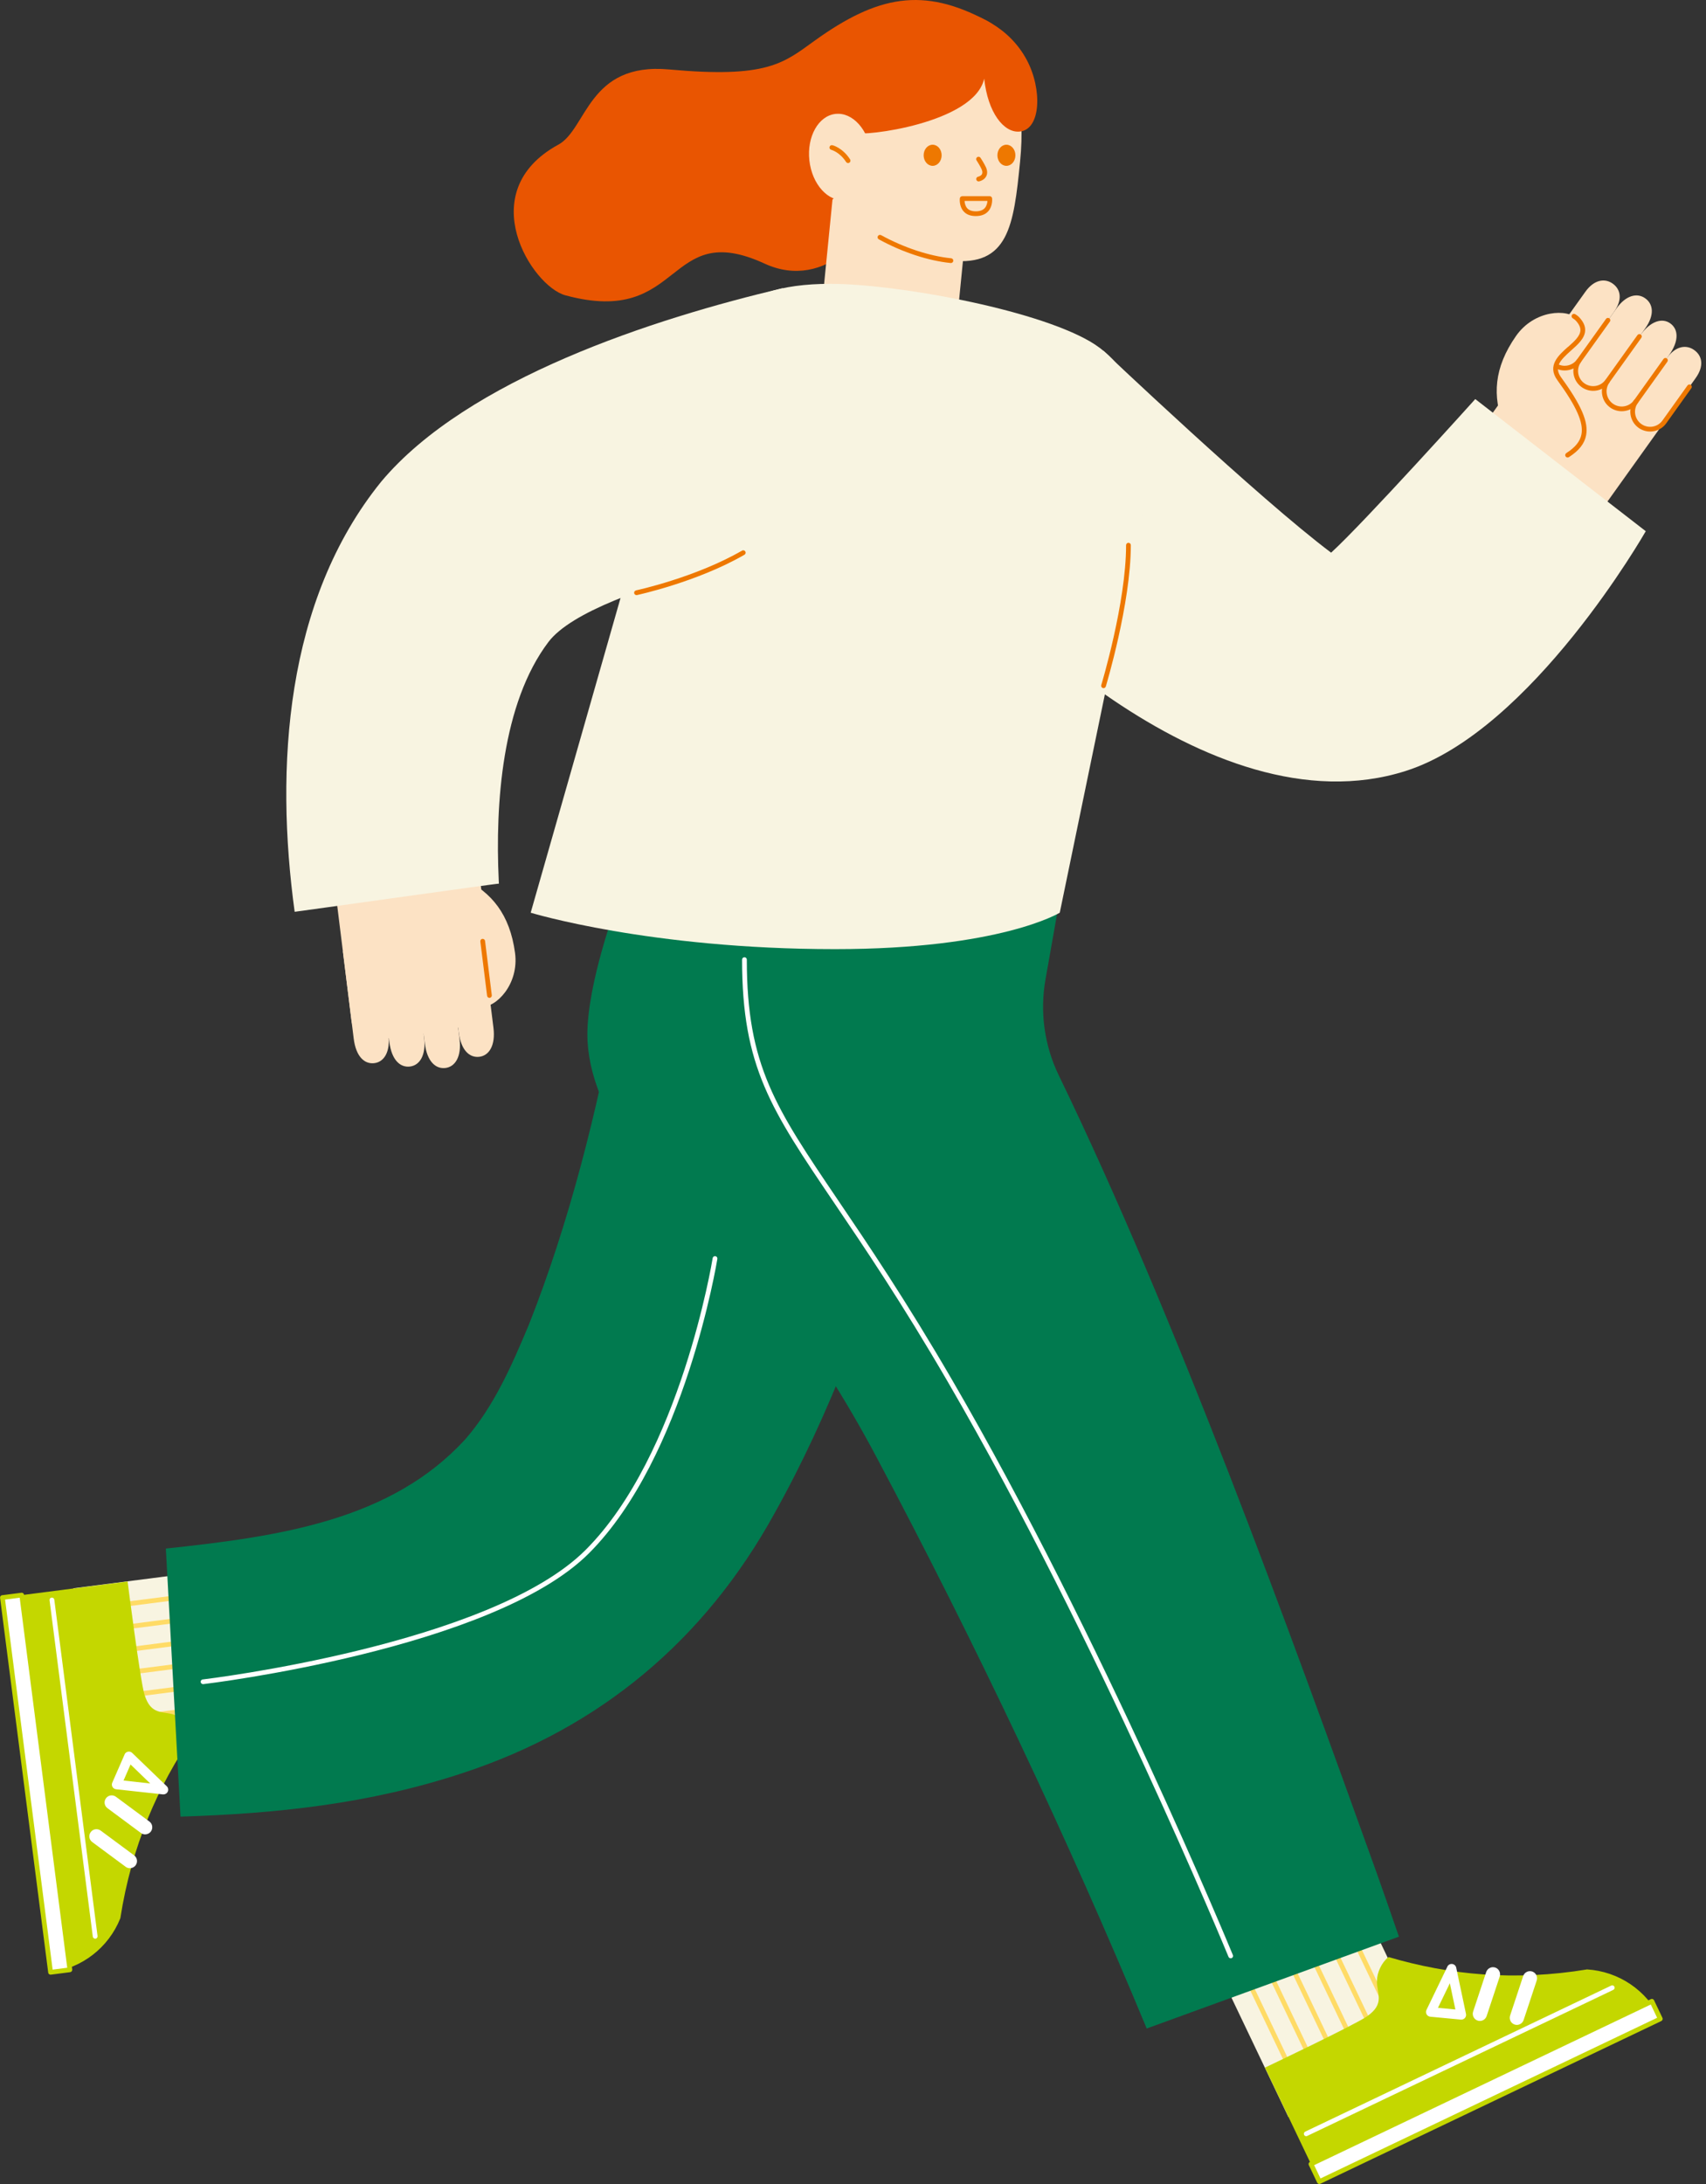 <svg width="100" height="128" viewBox="0 0 100 128" fill="none" xmlns="http://www.w3.org/2000/svg">
<rect x="0" y="0" width="100" height="128" fill="#333333" stroke="none"/>
<g clip-path="url(#clip0_5287_14543)">
<path d="M77.157 105.966L83.894 120.086L75.525 124.08L68.787 109.96L77.157 105.966Z" fill="#F8F4E1"/>
<path d="M70.102 109.341L76.84 123.461L76.589 123.581L69.851 109.461L70.102 109.341Z" fill="#FFDB66"/>
<path d="M71.305 108.767L78.043 122.887L77.792 123.006L71.054 108.886L71.305 108.767Z" fill="#FFDB66"/>
<path d="M72.504 108.196L79.242 122.316L78.992 122.436L72.254 108.316L72.504 108.196Z" fill="#FFDB66"/>
<path d="M73.7 107.624L80.438 121.744L80.187 121.864L73.449 107.744L73.7 107.624Z" fill="#FFDB66"/>
<path d="M74.901 107.035L81.637 121.156L81.386 121.276L74.651 107.155L74.901 107.035Z" fill="#FFDB66"/>
<path d="M76.106 106.478L82.844 120.598L82.593 120.717L75.855 106.597L76.106 106.478Z" fill="#FFDB66"/>
<path d="M80.713 116.083C80.719 115.605 80.988 115.022 81.362 114.725L81.395 114.699C84.975 115.756 88.812 116.119 93.029 115.424C94.879 115.54 96.522 116.648 97.32 118.322L77.335 127.859L74.148 121.179C74.148 121.179 79.406 118.682 80.129 118.176C81.204 117.422 80.698 116.851 80.71 116.081L80.713 116.083Z" fill="#C4D700"/>
<path d="M76.505 124.932L94.445 116.371C94.513 116.338 94.598 116.366 94.631 116.437C94.664 116.505 94.635 116.59 94.565 116.623L76.625 125.183C76.606 125.193 76.585 125.198 76.566 125.198C76.514 125.198 76.465 125.169 76.441 125.118C76.408 125.049 76.437 124.965 76.507 124.932H76.505Z" fill="white"/>
<path d="M89.284 115.812C89.357 115.593 89.592 115.475 89.811 115.546C90.03 115.619 90.148 115.854 90.077 116.073L89.31 118.389C89.251 118.563 89.089 118.676 88.914 118.676C88.872 118.676 88.827 118.669 88.783 118.655C88.564 118.582 88.446 118.347 88.517 118.128L89.284 115.812Z" fill="white"/>
<path d="M87.116 115.579C87.189 115.361 87.424 115.243 87.643 115.313C87.862 115.384 87.98 115.622 87.909 115.841L87.142 118.157C87.083 118.331 86.921 118.444 86.746 118.444C86.704 118.444 86.659 118.437 86.615 118.423C86.396 118.35 86.278 118.114 86.349 117.895L87.116 115.579Z" fill="white"/>
<path d="M84.837 115.261C84.888 115.155 85.001 115.091 85.121 115.105C85.239 115.12 85.336 115.207 85.359 115.324L85.931 118.029C85.95 118.116 85.926 118.205 85.868 118.271C85.814 118.33 85.738 118.365 85.66 118.365C85.651 118.365 85.644 118.365 85.635 118.365L83.839 118.196C83.747 118.186 83.667 118.135 83.622 118.055C83.577 117.975 83.575 117.878 83.615 117.798L84.839 115.263L84.837 115.261ZM85.31 117.772L84.985 116.235L84.288 117.676L85.31 117.772Z" fill="white"/>
<path d="M96.825 117.292L97.316 118.322L77.331 127.859L76.84 126.829L96.825 117.292Z" fill="white"/>
<path d="M76.784 126.703L96.769 117.166C96.837 117.133 96.922 117.161 96.955 117.232L97.447 118.263C97.463 118.296 97.466 118.333 97.452 118.369C97.44 118.404 97.414 118.432 97.381 118.449L77.396 127.986C77.377 127.996 77.356 128 77.337 128C77.32 128 77.306 127.998 77.29 127.993C77.254 127.981 77.226 127.955 77.21 127.923L76.718 126.892C76.685 126.823 76.713 126.739 76.784 126.706V126.703ZM77.403 127.675L97.136 118.258L96.764 117.479L77.031 126.896L77.403 127.675Z" fill="#C4D700"/>
<path d="M19.818 91.093L21 100.291L5.482 102.284L4.301 93.086L19.818 91.093Z" fill="#F8F4E1"/>
<path d="M19.968 92.258L20.004 92.533L4.486 94.527L4.451 94.251L19.968 92.258Z" fill="#FFDB66"/>
<path d="M20.14 93.576L20.176 93.852L4.658 95.845L4.623 95.57L20.14 93.576Z" fill="#FFDB66"/>
<path d="M20.305 94.896L20.34 95.172L4.822 97.165L4.787 96.89L20.305 94.896Z" fill="#FFDB66"/>
<path d="M20.476 96.217L20.512 96.492L4.994 98.486L4.959 98.21L20.476 96.217Z" fill="#FFDB66"/>
<path d="M20.648 97.533L20.684 97.809L5.166 99.802L5.131 99.526L20.648 97.533Z" fill="#FFDB66"/>
<path d="M20.812 98.853L20.848 99.129L5.33 101.122L5.295 100.847L20.812 98.853Z" fill="#FFDB66"/>
<path d="M8.466 99.306C8.847 100.565 9.546 100.261 10.276 100.513C10.728 100.669 11.198 101.106 11.361 101.556L11.375 101.596C9.252 104.668 7.713 108.198 7.054 112.423C6.366 114.146 4.801 115.358 2.96 115.596L0.138 93.633L7.48 92.689C7.48 92.689 8.212 98.466 8.466 99.308V99.306Z" fill="#C4D700"/>
<path d="M3.027 93.633C3.103 93.624 3.173 93.678 3.183 93.753L5.718 113.468C5.727 113.543 5.673 113.614 5.598 113.623C5.591 113.623 5.586 113.623 5.579 113.623C5.511 113.623 5.449 113.572 5.44 113.501L2.905 93.786C2.896 93.711 2.95 93.64 3.025 93.631L3.027 93.633Z" fill="white"/>
<path d="M5.902 107.287L7.862 108.739C8.048 108.876 8.086 109.137 7.949 109.323C7.867 109.434 7.742 109.492 7.613 109.492C7.526 109.492 7.439 109.467 7.366 109.41L5.405 107.958C5.219 107.821 5.181 107.56 5.318 107.374C5.454 107.188 5.716 107.15 5.902 107.287Z" fill="white"/>
<path d="M6.796 105.305L8.757 106.757C8.943 106.893 8.98 107.155 8.844 107.341C8.762 107.451 8.637 107.51 8.507 107.51C8.42 107.51 8.333 107.484 8.26 107.428L6.3 105.975C6.114 105.839 6.076 105.578 6.212 105.392C6.349 105.206 6.61 105.168 6.796 105.305Z" fill="white"/>
<path d="M7.301 102.824C7.336 102.742 7.412 102.681 7.501 102.662C7.591 102.643 7.682 102.671 7.748 102.735L9.775 104.689C9.86 104.771 9.883 104.898 9.834 105.006C9.787 105.105 9.688 105.166 9.582 105.166C9.573 105.166 9.561 105.166 9.551 105.166L6.805 104.865C6.717 104.856 6.637 104.804 6.595 104.729C6.55 104.653 6.546 104.559 6.581 104.479L7.304 102.824H7.301ZM8.803 104.524L7.652 103.413L7.242 104.354L8.805 104.526L8.803 104.524Z" fill="white"/>
<path d="M1.269 93.494L4.094 115.457L2.962 115.603L0.136 93.64L1.269 93.494Z" fill="white"/>
<path d="M0.124 93.493L1.256 93.347C1.331 93.337 1.402 93.391 1.411 93.467L4.233 115.429C4.243 115.505 4.189 115.575 4.113 115.585L2.981 115.731C2.981 115.731 2.969 115.731 2.962 115.731C2.932 115.731 2.901 115.721 2.878 115.702C2.849 115.679 2.828 115.646 2.826 115.611L0.004 93.648C-0.001 93.61 0.008 93.575 0.032 93.544C0.055 93.514 0.088 93.497 0.124 93.49V93.493ZM3.085 115.436L3.941 115.326L1.155 93.639L0.298 93.749L3.085 115.436Z" fill="#C4D700"/>
<path d="M28.924 60.236C29.054 61.279 28.663 61.868 28.101 61.936C27.538 62.007 27.023 61.576 26.888 60.488L26.072 53.912L28.108 53.66L28.924 60.236Z" fill="#FCE2C4"/>
<path d="M26.936 60.892C27.066 61.935 26.675 62.523 26.112 62.592C25.55 62.662 25.034 62.232 24.9 61.144L24.255 55.947L26.291 55.695L26.936 60.892Z" fill="#FCE2C4"/>
<path d="M24.858 60.807C24.987 61.85 24.597 62.438 24.034 62.507C23.472 62.577 22.956 62.147 22.822 61.059L22.288 56.752L24.324 56.5L24.858 60.807Z" fill="#FCE2C4"/>
<path d="M22.768 60.61C22.898 61.653 22.507 62.241 21.944 62.309C21.382 62.38 20.866 61.949 20.732 60.862L20.099 55.752L22.135 55.5L22.768 60.61Z" fill="#FCE2C4"/>
<path d="M28.8 56.889C29.016 58.633 27.778 60.225 26.032 60.441L22.026 60.938C21.327 61.025 20.691 60.528 20.604 59.831L19.09 47.625L27.522 46.58L28.802 56.892L28.8 56.889Z" fill="#FCE2C4"/>
<path d="M27.166 51.492C28.816 52.304 29.883 53.582 30.189 55.842C30.44 57.692 29.061 59.083 28.193 59.01C26.258 58.848 28.456 56.073 26.613 55.703C23.69 55.119 22.791 54.416 23.229 52.744C23.862 50.327 26.206 51.019 27.164 51.49L27.166 51.492Z" fill="#FCE2C4"/>
<path d="M28.276 55.026C28.352 55.016 28.422 55.071 28.432 55.146L28.827 58.328C28.837 58.403 28.782 58.474 28.707 58.483C28.702 58.483 28.695 58.483 28.691 58.483C28.622 58.483 28.561 58.432 28.552 58.361L28.156 55.179C28.147 55.103 28.201 55.033 28.276 55.023V55.026Z" fill="#EE7800"/>
<path d="M27.256 84.375C28.946 82.435 29.979 80.074 30.996 77.65C33.364 71.665 35.009 65.121 36.184 58.74L54.992 62.546L54.863 63.095C54.284 65.455 53.629 67.807 52.928 70.13C50.967 76.508 48.696 82.805 45.384 88.722C41.303 96.122 35.179 101.263 27.143 103.908C21.638 105.735 16.144 106.297 10.582 106.469L9.721 90.758C16.436 90.047 22.916 89.094 27.254 84.375H27.256Z" fill="#017A4F"/>
<path d="M62.059 53.018L61.285 57.389C60.946 59.3 61.212 61.27 62.059 63.017C68.972 77.292 75.506 95.328 80.724 109.846C81.044 110.743 81.692 112.6 82 113.504L67.216 118.887C62.596 107.749 57.192 96.338 51.359 85.365C47.829 78.723 43.284 72.615 37.616 67.668C35.45 65.778 34.429 62.774 34.429 60.642C34.429 57.598 36.145 53.016 36.145 53.016H62.062L62.059 53.018Z" fill="#017A4F"/>
<path d="M43.637 56.103C43.714 56.103 43.776 56.165 43.776 56.242C43.776 62.444 45.451 64.916 49.121 70.337C50.888 72.944 53.087 76.192 55.798 80.855C64.618 96.02 72.19 114.396 72.267 114.582C72.296 114.652 72.263 114.735 72.192 114.763C72.175 114.77 72.157 114.772 72.14 114.772C72.086 114.772 72.034 114.739 72.011 114.685C71.935 114.502 64.371 96.143 55.561 80.994C52.854 76.338 50.658 73.097 48.892 70.492C45.19 65.024 43.498 62.529 43.498 56.242C43.498 56.165 43.559 56.103 43.637 56.103Z" fill="white"/>
<path d="M11.889 98.429C12.056 98.41 28.769 96.397 34.327 90.838C39.886 85.276 41.757 73.853 41.774 73.738C41.785 73.663 41.856 73.611 41.934 73.623C42.009 73.635 42.061 73.705 42.049 73.783C42.03 73.898 40.147 85.41 34.522 91.036C28.894 96.663 12.089 98.685 11.919 98.704C11.914 98.704 11.907 98.704 11.903 98.704C11.832 98.704 11.773 98.652 11.764 98.582C11.754 98.506 11.809 98.436 11.886 98.426L11.889 98.429Z" fill="white"/>
<path d="M32.722 8.483C34.413 7.561 34.464 3.637 39.214 4.07C44.962 4.597 45.913 3.71 47.739 2.394C51.456 -0.284 54.134 -0.769 57.841 1.213C61.174 2.994 52.072 6.525 51.816 10.136C51.559 13.777 48.335 17.07 44.825 15.453C38.988 12.762 40.111 19.2 33.139 17.307C31.176 16.775 27.667 11.244 32.722 8.481V8.483Z" fill="#E95501"/>
<path d="M53.801 1.634C57.256 1.717 60.446 2.896 59.794 9.47C59.419 13.241 59.113 15.611 55.743 15.277C52.372 14.942 47.215 12.033 47.59 8.26C47.964 4.489 50.416 1.554 53.803 1.634H53.801Z" fill="#FCE2C4"/>
<path d="M48.871 10.955L56.797 11.74L55.788 21.924L47.861 21.139L48.871 10.955Z" fill="#FCE2C4"/>
<path d="M51.646 13.781C52.983 14.515 54.48 15.01 55.754 15.137C55.831 15.144 55.885 15.212 55.878 15.29C55.871 15.363 55.81 15.415 55.739 15.415C55.735 15.415 55.73 15.415 55.725 15.415C54.417 15.285 52.882 14.779 51.512 14.026C51.444 13.988 51.42 13.904 51.458 13.838C51.496 13.769 51.58 13.746 51.646 13.784V13.781Z" fill="#EE7800"/>
<path d="M50.596 1.14C52.693 -0.14 58.17 -0.241 60.182 3.506C61.098 5.212 61.03 7.604 59.759 7.712C58.836 7.792 57.901 6.594 57.69 4.607C57.12 7.225 50.558 8.03 50.092 7.782C50.082 7.768 50.073 7.757 50.061 7.747C50.059 7.761 50.071 7.773 50.092 7.782C50.377 8.251 49.343 11.228 48.84 11.659C48.458 11.984 47.997 11.829 47.816 11.421C45.279 5.688 48.093 2.665 50.596 1.138V1.14Z" fill="#E95501"/>
<path d="M50.059 7.748C50.059 7.748 50.081 7.769 50.09 7.783C50.071 7.774 50.057 7.762 50.059 7.748Z" fill="#E95501"/>
<path d="M48.975 6.676C49.976 6.565 50.913 7.606 51.068 9.002C51.223 10.397 50.538 11.619 49.536 11.729C48.535 11.84 47.599 10.8 47.443 9.404C47.288 8.008 47.973 6.787 48.975 6.676Z" fill="#FCE2C4"/>
<path d="M48.793 8.51C48.817 8.514 49.391 8.66 49.829 9.341C49.871 9.404 49.852 9.491 49.787 9.534C49.763 9.548 49.737 9.555 49.711 9.555C49.666 9.555 49.622 9.531 49.594 9.491C49.219 8.91 48.73 8.78 48.725 8.78C48.65 8.762 48.605 8.686 48.624 8.613C48.643 8.538 48.718 8.493 48.791 8.512L48.793 8.51Z" fill="#EE7800"/>
<path d="M92.929 17.099C93.438 16.386 94.071 16.292 94.532 16.622C94.993 16.951 95.13 17.549 94.598 18.293L92.555 21.15C92.225 21.611 91.585 21.717 91.124 21.388C90.663 21.058 90.557 20.418 90.886 19.957L92.929 17.099Z" fill="#FCE2C4"/>
<path d="M94.756 18.071C95.316 17.287 95.977 17.153 96.436 17.483C96.898 17.812 97.011 18.445 96.425 19.264L94.224 22.343C93.894 22.804 93.254 22.91 92.793 22.581C92.332 22.251 92.226 21.611 92.555 21.15L94.756 18.071Z" fill="#FCE2C4"/>
<path d="M96.149 19.646C96.761 18.792 97.446 18.622 97.905 18.952C98.366 19.282 98.456 19.948 97.818 20.84L95.89 23.537C95.561 23.998 94.92 24.104 94.459 23.775C93.998 23.445 93.892 22.805 94.221 22.344L96.149 19.646Z" fill="#FCE2C4"/>
<path d="M97.724 20.967C98.221 20.273 98.847 20.186 99.308 20.515C99.77 20.845 99.911 21.435 99.393 22.16L97.557 24.728C97.228 25.19 96.587 25.296 96.126 24.966C95.665 24.637 95.559 23.996 95.888 23.535L97.724 20.967Z" fill="#FCE2C4"/>
<path d="M95.04 19.123L98.323 21.472C98.895 21.881 99.027 22.677 98.617 23.249L91.365 33.393L84.455 28.453L90.596 19.862C91.62 18.431 93.606 18.101 95.037 19.123H95.04Z" fill="#FCE2C4"/>
<path d="M92.479 18.71C93.792 20.139 90.294 20.692 91.401 22.212C93.154 24.623 93.34 25.75 91.886 26.682C89.781 28.031 88.527 25.934 88.141 24.938C87.477 23.222 87.559 21.561 88.863 19.692C89.932 18.162 91.888 18.07 92.479 18.71Z" fill="#FCE2C4"/>
<path d="M91.909 20.335C92.276 20.011 92.619 19.705 92.638 19.368C92.647 19.189 92.56 19.003 92.377 18.801C92.327 18.747 92.264 18.697 92.191 18.655C92.125 18.617 92.102 18.532 92.139 18.464C92.177 18.398 92.261 18.375 92.33 18.413C92.429 18.469 92.513 18.535 92.582 18.61C92.819 18.869 92.93 19.121 92.916 19.38C92.892 19.832 92.487 20.192 92.094 20.54C91.438 21.122 91.073 21.517 91.513 22.124C92.695 23.748 93.118 24.73 92.972 25.509C92.88 26.001 92.558 26.41 91.963 26.792C91.939 26.806 91.913 26.813 91.887 26.813C91.843 26.813 91.796 26.789 91.77 26.749C91.727 26.686 91.746 26.599 91.812 26.556C92.339 26.217 92.622 25.869 92.699 25.455C92.829 24.767 92.407 23.819 91.289 22.284C90.668 21.43 91.358 20.82 91.911 20.328L91.909 20.335Z" fill="#EE7800"/>
<path d="M92.633 21.035C92.697 21.079 92.711 21.167 92.666 21.228C92.381 21.626 92.473 22.181 92.871 22.466C93.064 22.602 93.299 22.659 93.532 22.619C93.765 22.581 93.97 22.452 94.109 22.259L95.982 19.639C96.027 19.576 96.114 19.561 96.175 19.606C96.239 19.651 96.253 19.738 96.208 19.799L94.335 22.419C94.153 22.673 93.885 22.84 93.579 22.89C93.516 22.901 93.45 22.906 93.386 22.906C93.146 22.906 92.911 22.831 92.711 22.689C92.188 22.315 92.068 21.588 92.44 21.065C92.485 21.002 92.572 20.988 92.633 21.032V21.035Z" fill="#EE7800"/>
<path d="M94.304 22.229C94.368 22.273 94.382 22.36 94.337 22.422C94.2 22.614 94.144 22.85 94.184 23.083C94.224 23.316 94.351 23.521 94.544 23.66C94.942 23.944 95.497 23.853 95.782 23.455L97.51 21.038C97.554 20.974 97.641 20.96 97.703 21.005C97.766 21.049 97.78 21.136 97.736 21.198L96.008 23.615C95.827 23.869 95.558 24.036 95.252 24.086C95.189 24.097 95.123 24.102 95.059 24.102C94.819 24.102 94.584 24.027 94.384 23.886C94.13 23.704 93.963 23.436 93.913 23.13C93.862 22.824 93.934 22.516 94.116 22.261C94.16 22.2 94.248 22.184 94.309 22.229H94.304Z" fill="#EE7800"/>
<path d="M95.972 23.421C96.035 23.466 96.049 23.553 96.004 23.614C95.72 24.012 95.811 24.567 96.209 24.85C96.607 25.135 97.162 25.043 97.447 24.645L98.916 22.59C98.961 22.527 99.048 22.513 99.109 22.557C99.172 22.602 99.187 22.689 99.142 22.75L97.673 24.805C97.492 25.059 97.224 25.226 96.918 25.276C96.854 25.288 96.788 25.292 96.725 25.292C96.485 25.292 96.249 25.217 96.049 25.076C95.527 24.701 95.407 23.974 95.778 23.452C95.823 23.388 95.91 23.374 95.972 23.419V23.421Z" fill="#EE7800"/>
<path d="M91.3 21.333C91.691 21.543 92.18 21.427 92.439 21.067L94.139 18.69C94.183 18.626 94.27 18.612 94.332 18.657C94.395 18.702 94.409 18.789 94.365 18.85L92.665 21.227C92.439 21.543 92.082 21.714 91.714 21.714C91.528 21.714 91.34 21.67 91.168 21.578C91.1 21.543 91.074 21.458 91.112 21.39C91.147 21.321 91.232 21.295 91.3 21.333Z" fill="#EE7800"/>
<path d="M45.88 16.893L50.707 31.373C49.532 31.564 34.801 34.129 32.15 37.622C29.427 41.214 29.022 47.112 29.234 51.596L29.241 51.719V51.77L29.246 51.789C29.265 51.756 17.277 53.449 17.272 53.439C16.114 44.996 16.707 35.193 22.345 28.229C27.393 22.201 38.371 18.658 45.882 16.891L45.88 16.893Z" fill="#F8F4E1"/>
<path d="M78.027 32.39C79.979 30.608 86.475 23.389 86.475 23.389L96.469 31.133C96.469 31.133 89.801 42.833 82.391 45.187C70.811 48.866 57.418 35.021 54.904 31.368L64.689 20.574C64.689 20.574 73.809 29.229 78.027 32.392V32.39Z" fill="#F8F4E1"/>
<path d="M48.673 16.635C52.449 16.635 60.548 18.082 63.869 19.998C67.19 21.914 67.788 26.386 66.879 30.458L62.12 53.492C62.12 53.492 58.641 55.627 48.941 55.627C38.096 55.627 31.107 53.492 31.107 53.492L39.595 23.764C41.139 19.452 42.695 16.632 48.671 16.635H48.673Z" fill="#F8F4E1"/>
<path d="M66.007 31.951C66.007 31.874 66.069 31.812 66.146 31.812C66.224 31.812 66.285 31.874 66.285 31.951C66.285 35.374 64.833 40.182 64.819 40.232C64.8 40.291 64.746 40.331 64.685 40.331C64.671 40.331 64.659 40.331 64.645 40.324C64.572 40.302 64.529 40.225 64.553 40.149C64.567 40.102 66.007 35.334 66.007 31.951Z" fill="#EE7800"/>
<path d="M37.282 34.601C37.317 34.594 40.761 33.85 43.498 32.27C43.564 32.233 43.648 32.254 43.688 32.322C43.726 32.388 43.705 32.473 43.637 32.513C40.859 34.116 37.373 34.867 37.338 34.876C37.329 34.876 37.319 34.878 37.31 34.878C37.246 34.878 37.188 34.834 37.173 34.768C37.157 34.692 37.206 34.619 37.282 34.603V34.601Z" fill="#EE7800"/>
<path d="M54.668 8.482C54.96 8.482 55.195 8.76 55.195 9.101C55.195 9.443 54.96 9.72 54.668 9.72C54.376 9.72 54.141 9.443 54.141 9.101C54.141 8.76 54.376 8.482 54.668 8.482Z" fill="#EE7800"/>
<path d="M58.992 8.482C59.284 8.482 59.52 8.76 59.52 9.101C59.52 9.443 59.284 9.72 58.992 9.72C58.7 9.72 58.465 9.443 58.465 9.101C58.465 8.76 58.7 8.482 58.992 8.482Z" fill="#EE7800"/>
<path d="M57.241 9.401C57.199 9.338 57.217 9.251 57.283 9.208C57.347 9.166 57.434 9.185 57.476 9.251C57.486 9.265 57.69 9.582 57.787 9.792C57.881 9.999 57.888 10.18 57.808 10.333C57.688 10.566 57.417 10.625 57.387 10.63C57.377 10.63 57.37 10.632 57.361 10.632C57.295 10.632 57.239 10.585 57.224 10.519C57.21 10.444 57.26 10.371 57.333 10.357C57.38 10.347 57.512 10.3 57.561 10.204C57.599 10.131 57.589 10.03 57.533 9.905C57.446 9.714 57.246 9.401 57.243 9.399L57.241 9.401Z" fill="#EE7800"/>
<path d="M56.401 11.498H58.014C58.084 11.498 58.143 11.55 58.153 11.62C58.153 11.639 58.202 12.072 57.931 12.378C57.764 12.567 57.517 12.663 57.197 12.663C56.877 12.663 56.642 12.569 56.477 12.381C56.209 12.075 56.26 11.637 56.263 11.62C56.272 11.552 56.331 11.5 56.401 11.5V11.498ZM56.686 12.197C56.797 12.322 56.969 12.385 57.2 12.385C57.43 12.385 57.611 12.322 57.724 12.195C57.84 12.065 57.873 11.891 57.88 11.776H56.54C56.545 11.891 56.576 12.068 56.689 12.197H56.686Z" fill="#EE7800"/>
</g>
<defs>
<clipPath id="clip0_5287_14543">
<rect width="100" height="128" fill="white" transform="matrix(-1 0 0 1 100 0)"/>
</clipPath>
</defs>
</svg>
